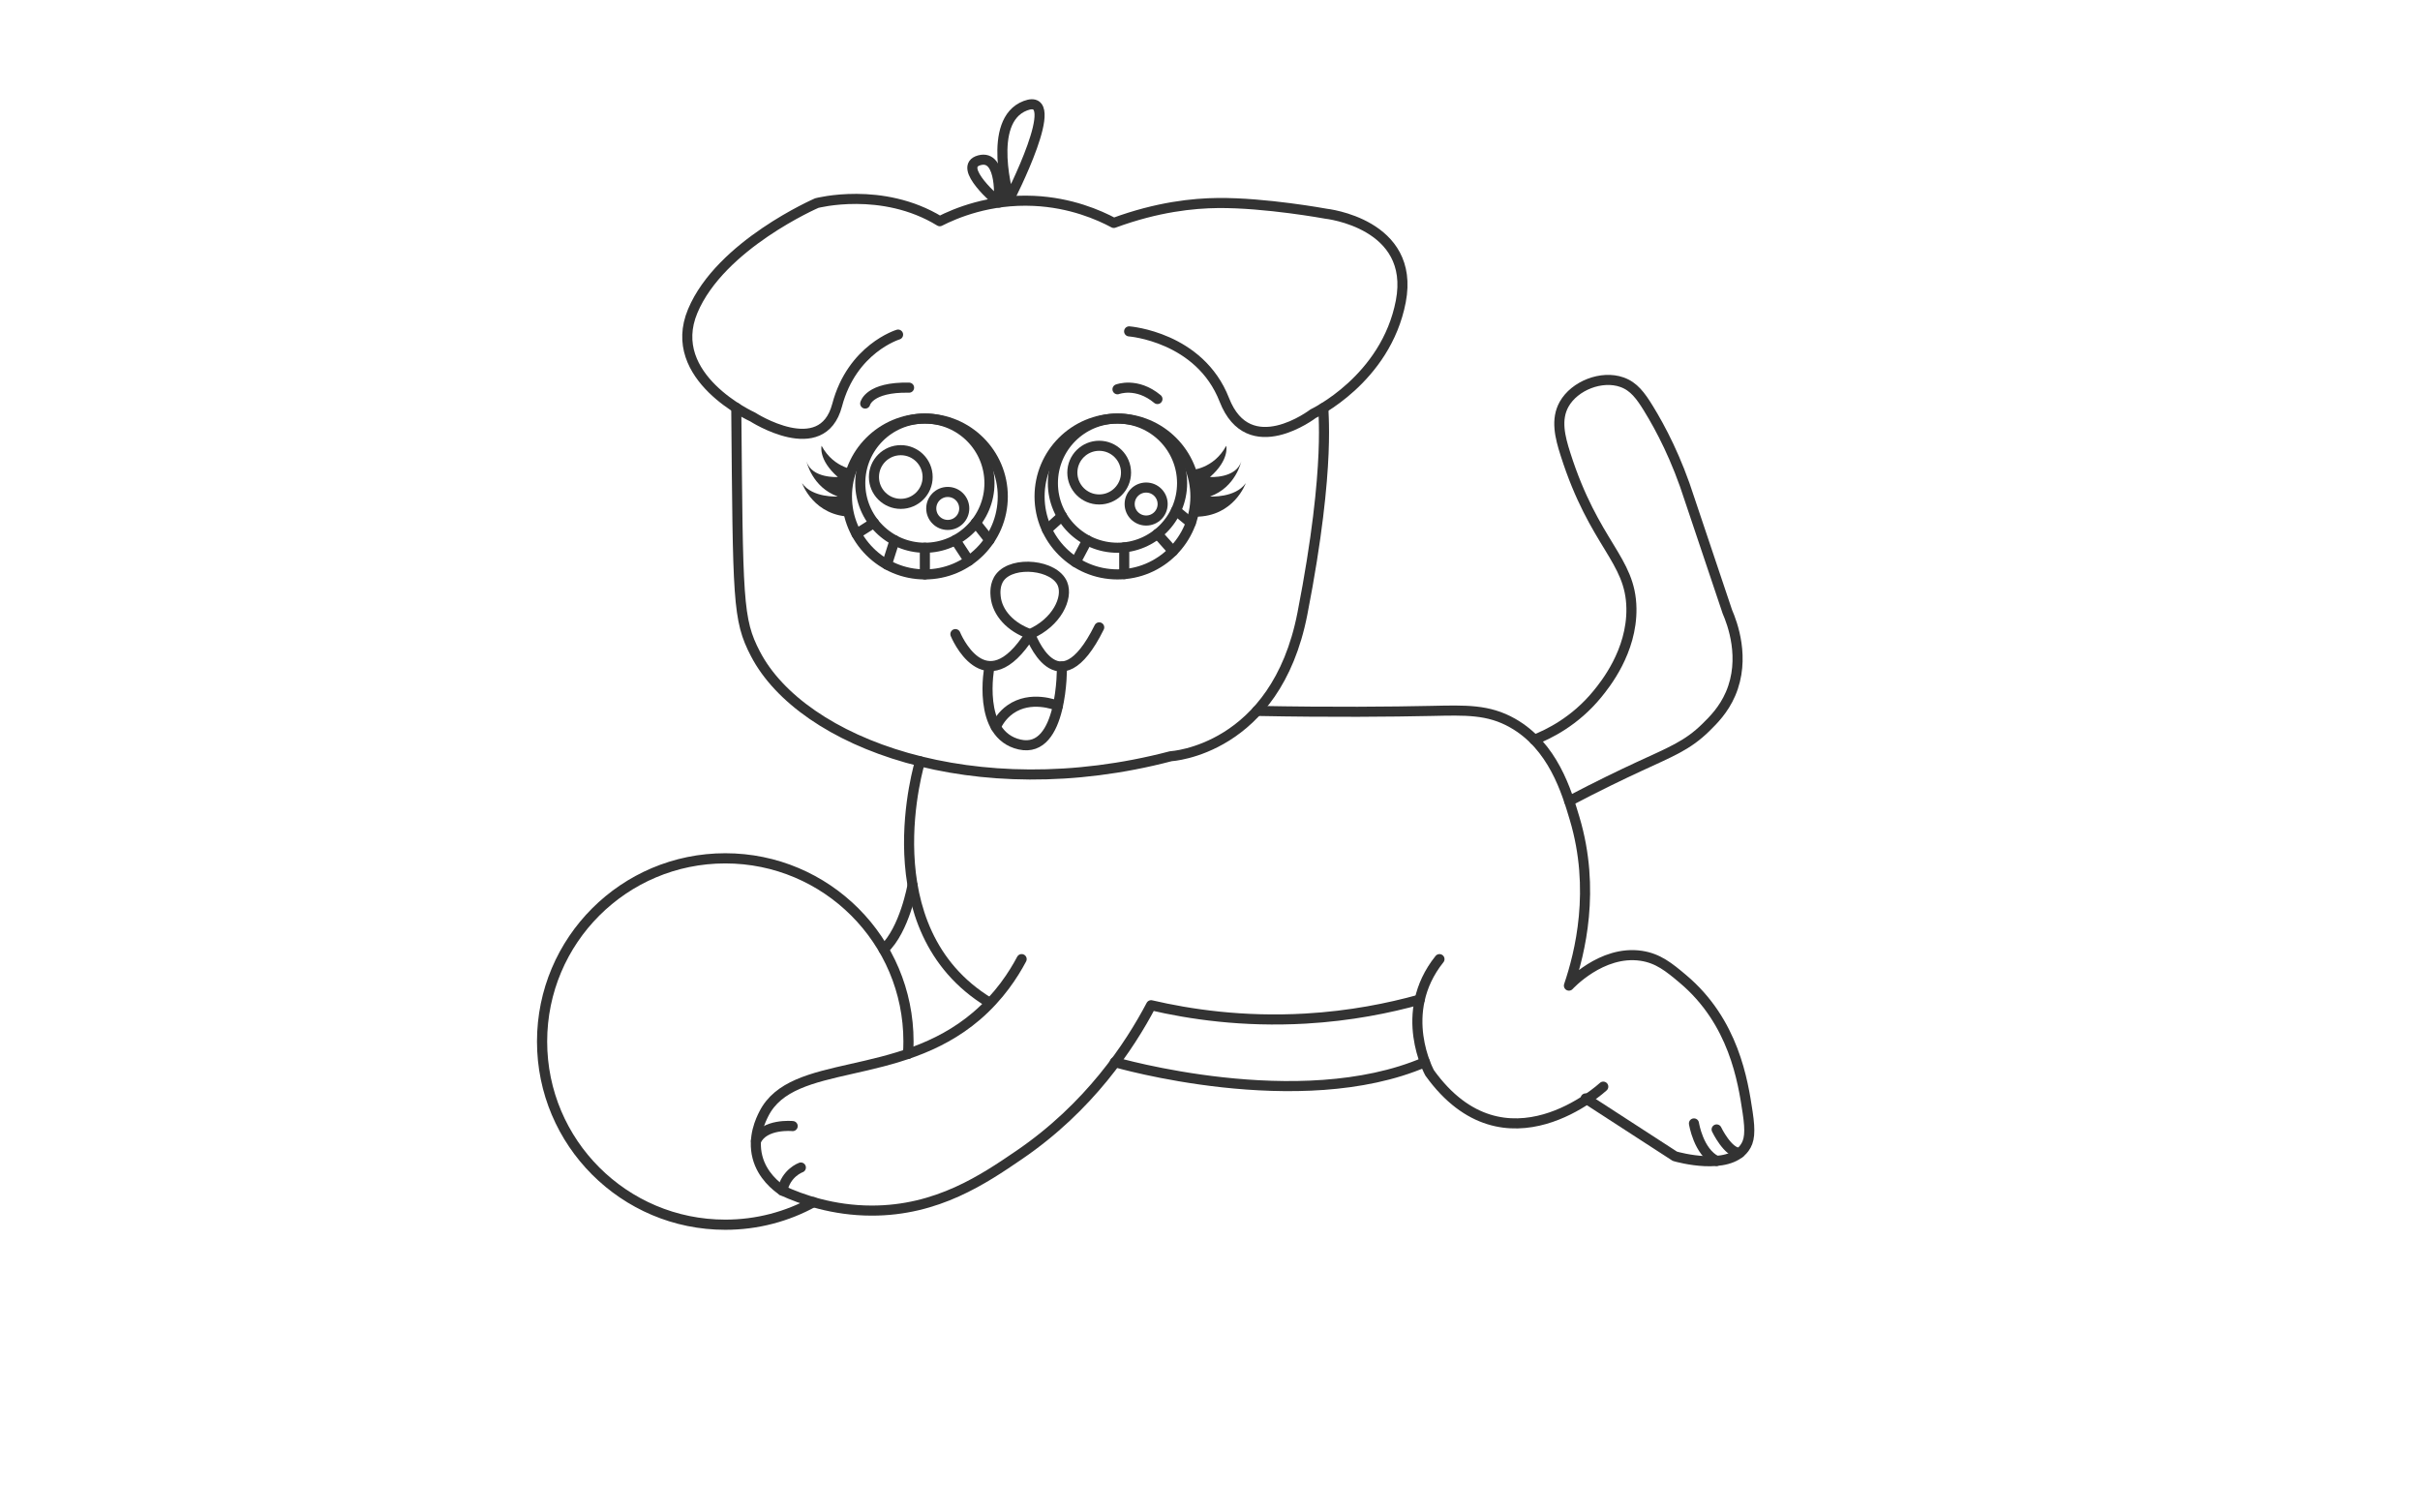 <?xml version="1.0" encoding="UTF-8"?>
<svg id="Layer_2" data-name="Layer 2" xmlns="http://www.w3.org/2000/svg" width="1200" height="750" viewBox="0 0 1200 750">
  <path d="M445.33,165.92s-22.81,6.89-30.23,35c-7.43,28.11-41.9,5.83-41.9,5.83,0,0-43.49-19.62-29.7-52.51,13.79-32.88,61.52-53.54,61.52-53.54,0,0,32.35-8.51,60.99,8.99,7.71-3.91,24.51-11.11,46.67-10.08,18.37.86,32.22,6.98,39.62,10.93,21.73-7.99,39.45-9.75,51.61-9.87,23.47-.24,53.57,5.3,53.57,5.3,0,0,44.55,4.77,37.13,43.49-7.43,38.72-43.49,55.69-43.49,55.69,0,0-31.82,24.4-44.02-6.89-12.2-31.29-47.2-33.94-47.2-33.94" fill="none" stroke="#333" stroke-linecap="round" stroke-linejoin="round" stroke-width="5"/>
  <path d="M495.31,100.45s-21.34-17.8-9.67-20.98,9.67,20.98,9.67,20.98Z" fill="none" stroke="#333" stroke-linecap="round" stroke-linejoin="round" stroke-width="5"/>
  <path d="M500.49,98.64s-11.67-38.79,7.96-46.22-7.96,46.22-7.96,46.22Z" fill="none" stroke="#333" stroke-linecap="round" stroke-linejoin="round" stroke-width="5"/>
  <path d="M365.09,202.22c.87,95.6.58,104.86,9.51,122.02,23.04,44.27,108.77,76.27,205.97,50.75,0,0,51.98-2.77,65.24-70.66,14.85-76.05,9.63-102.12,10.55-102.12" fill="none" stroke="#333" stroke-linecap="round" stroke-linejoin="round" stroke-width="5"/>
  <path d="M623.28,352.52c37.54.73,66.74.42,86.61,0,16.84-.36,28.06-.81,40.14,6.02,20.03,11.33,26.75,33.85,30.77,47.32,10.53,35.25,2.65,66.78-2.82,82.88,0,0,16.1-17.73,35.83-14.79,8.41,1.26,13.78,5.66,20.59,11.38,25.41,21.34,29.86,50.79,32.19,66.22,1.48,9.78,1,14.26-1.61,17.78-8.37,11.25-32.6,4.57-34.46,4.03l-44.26-28.69" fill="none" stroke="#333" stroke-linecap="round" stroke-linejoin="round" stroke-width="5"/>
  <path d="M795.01,538.84s-48.64,45.23-86.08-6.81c0,0-16.54-29.67,4.86-56.42" fill="none" stroke="#333" stroke-linecap="round" stroke-linejoin="round" stroke-width="5"/>
  <path d="M552.81,526.68s91.58,26.75,153.76,0" fill="none" stroke="#333" stroke-linecap="round" stroke-linejoin="round" stroke-width="5"/>
  <path d="M456.24,377.51s-25.65,83.14,34.25,119.56" fill="none" stroke="#333" stroke-linecap="round" stroke-linejoin="round" stroke-width="5"/>
  <path d="M839.98,557.07s2.17,14.13,11.24,18.6" fill="none" stroke="#333" stroke-linecap="round" stroke-linejoin="round" stroke-width="5"/>
  <path d="M851.22,560.06s5.59,11.74,11.51,11.6" fill="none" stroke="#333" stroke-linecap="round" stroke-linejoin="round" stroke-width="5"/>
  <path d="M704.01,495.66c-15.24,4.25-34.4,8.15-56.66,9.43-31.15,1.79-57.45-2.16-76.55-6.62-10.74,20.34-30.66,50.52-65.43,74.24-17.39,11.87-40.51,27.65-73.19,27.59-19.19-.03-34.61-5.51-44.25-9.92-3-2.06-9.93-7.44-12.31-16.53-2.63-10.03,1.77-18.78,3.14-21.5,14.14-28.1,66.47-15.2,105.47-48.54,11.47-9.8,18.37-20.69,22.37-28.21" fill="none" stroke="#333" stroke-linecap="round" stroke-linejoin="round" stroke-width="5"/>
  <path d="M393.06,558.39s-14.19-1.44-18.21,7.41" fill="none" stroke="#333" stroke-linecap="round" stroke-linejoin="round" stroke-width="5"/>
  <path d="M397.12,578.94s-7.38,2.59-9.18,11.45" fill="none" stroke="#333" stroke-linecap="round" stroke-linejoin="round" stroke-width="5"/>
  <path d="M450.28,522.59c.14-2.02.21-4.07.21-6.13,0-50.17-40.67-90.84-90.85-90.84s-90.84,40.67-90.84,90.84,40.67,90.84,90.84,90.84c15.83,0,30.72-4.05,43.68-11.18" fill="none" stroke="#333" stroke-linecap="round" stroke-linejoin="round" stroke-width="5.05"/>
  <path d="M452.5,438.9s-3.86,22.15-14.32,31.86" fill="none" stroke="#333" stroke-linecap="round" stroke-linejoin="round" stroke-width="5"/>
  <path d="M760.83,366.83c6.77-2.66,20.07-8.96,31.28-22.7,3.66-4.49,17.17-21.03,16.86-42.44-.35-24.43-18.36-31.45-32.71-76.48-2.71-8.49-4.92-17.2-.65-24.79,5.18-9.2,18.6-14.48,28.69-10.89,5.88,2.09,9.24,6.7,13.12,13.01,6.04,9.82,13.95,24.74,20.45,45.19l18.69,55.66c2.36,5.45,9.16,23.12,1.55,40.72-3.44,7.96-8.59,13.04-12.21,16.6-9.11,8.97-17.3,12.06-33.53,19.58-8.09,3.75-19.9,9.4-34.26,16.95" fill="none" stroke="#333" stroke-linecap="round" stroke-linejoin="round" stroke-width="5"/>
  <circle cx="458.61" cy="246.19" r="38.64" fill="none" stroke="#333" stroke-linecap="round" stroke-linejoin="round" stroke-width="5"/>
  <circle cx="554.13" cy="246.19" r="38.64" fill="none" stroke="#333" stroke-linecap="round" stroke-linejoin="round" stroke-width="5"/>
  <circle cx="554.13" cy="239.58" r="32.03" fill="none" stroke="#333" stroke-linecap="round" stroke-linejoin="round" stroke-width="5"/>
  <circle cx="458.61" cy="239.58" r="32.03" fill="none" stroke="#333" stroke-linecap="round" stroke-linejoin="round" stroke-width="5"/>
  <line x1="526.58" y1="255.92" x2="519.15" y2="262.62" fill="none" stroke="#333" stroke-linecap="round" stroke-linejoin="round" stroke-width="5"/>
  <line x1="539.15" y1="267.89" x2="533.37" y2="278.78" fill="none" stroke="#333" stroke-linecap="round" stroke-linejoin="round" stroke-width="5"/>
  <line x1="557.47" y1="271.44" x2="557.47" y2="284.68" fill="none" stroke="#333" stroke-linecap="round" stroke-linejoin="round" stroke-width="5"/>
  <line x1="573.95" y1="264.74" x2="581.63" y2="273.34" fill="none" stroke="#333" stroke-linecap="round" stroke-linejoin="round" stroke-width="5"/>
  <line x1="583.14" y1="253.18" x2="590.5" y2="259.27" fill="none" stroke="#333" stroke-linecap="round" stroke-linejoin="round" stroke-width="5"/>
  <line x1="483.87" y1="259.27" x2="490.64" y2="267.82" fill="none" stroke="#333" stroke-linecap="round" stroke-linejoin="round" stroke-width="5"/>
  <line x1="473.75" y1="267.82" x2="480.46" y2="278.06" fill="none" stroke="#333" stroke-linecap="round" stroke-linejoin="round" stroke-width="5"/>
  <line x1="458.61" y1="271.61" x2="458.61" y2="284.84" fill="none" stroke="#333" stroke-linecap="round" stroke-linejoin="round" stroke-width="5"/>
  <line x1="443.63" y1="267.89" x2="439.79" y2="279.94" fill="none" stroke="#333" stroke-linecap="round" stroke-linejoin="round" stroke-width="5"/>
  <line x1="433.35" y1="259.27" x2="424.71" y2="264.74" fill="none" stroke="#333" stroke-linecap="round" stroke-linejoin="round" stroke-width="5"/>
  <circle cx="545.05" cy="234.36" r="13.31" fill="none" stroke="#333" stroke-linecap="round" stroke-linejoin="round" stroke-width="5"/>
  <circle cx="568.34" cy="249.94" r="8.18" fill="none" stroke="#333" stroke-linecap="round" stroke-linejoin="round" stroke-width="5"/>
  <circle cx="446.67" cy="236.54" r="13.31" fill="none" stroke="#333" stroke-linecap="round" stroke-linejoin="round" stroke-width="5"/>
  <circle cx="469.96" cy="252.12" r="8.18" fill="none" stroke="#333" stroke-linecap="round" stroke-linejoin="round" stroke-width="5"/>
  <path d="M590.5,233.11s11.28-.43,17.55-12.06c0,0,1.78,6.86-8.05,15.49,0,0,12.89.83,15.5-7.75,0,0-2.69,12.84-15.5,17.4,0,0,12.52.84,17.73-6.61,0,0-5.81,16.67-24.96,16.64,0,0,5.92-14.36-2.27-23.12Z" fill="#333"/>
  <path d="M424.94,233.11s-11.28-.43-17.55-12.06c0,0-1.78,6.86,8.05,15.49,0,0-12.89.83-15.5-7.75,0,0,2.69,12.84,15.5,17.4,0,0-12.52.84-17.73-6.61,0,0,5.81,16.67,24.96,16.64,0,0-5.92-14.36,2.27-23.12Z" fill="#333"/>
  <path d="M554.13,193.03s9.54-3.72,19.81,4.84" fill="none" stroke="#333" stroke-linecap="round" stroke-linejoin="round" stroke-width="5"/>
  <path d="M429.03,200.11s1.9-8.32,21.75-7.88" fill="none" stroke="#333" stroke-linecap="round" stroke-linejoin="round" stroke-width="5"/>
  <path d="M510.81,314.44c-9.65-3.35-16.3-10.51-17.1-18.62-.14-1.43-.6-6.12,2.23-9.68,6.52-8.2,27-6.14,30.91,3.35,2.89,7.02-2.83,19.18-16.05,24.95Z" fill="none" stroke="#333" stroke-linecap="round" stroke-linejoin="round" stroke-width="5"/>
  <path d="M473.75,314.44s14.5,35.67,37.06,0c0,0,13.67,38.26,34.25-3.35" fill="none" stroke="#333" stroke-linecap="round" stroke-linejoin="round" stroke-width="5"/>
  <path d="M490.64,330.5s-6.61,33.85,14.99,38.69,20.95-38.7,20.95-38.7" fill="none" stroke="#333" stroke-linecap="round" stroke-linejoin="round" stroke-width="5"/>
  <path d="M493.8,360.48c1.09-2.32,3.22-5.94,7.2-8.73,10.07-7.06,22.44-2.2,23.58-1.72" fill="none" stroke="#333" stroke-linecap="round" stroke-linejoin="round" stroke-width="5"/>
</svg>